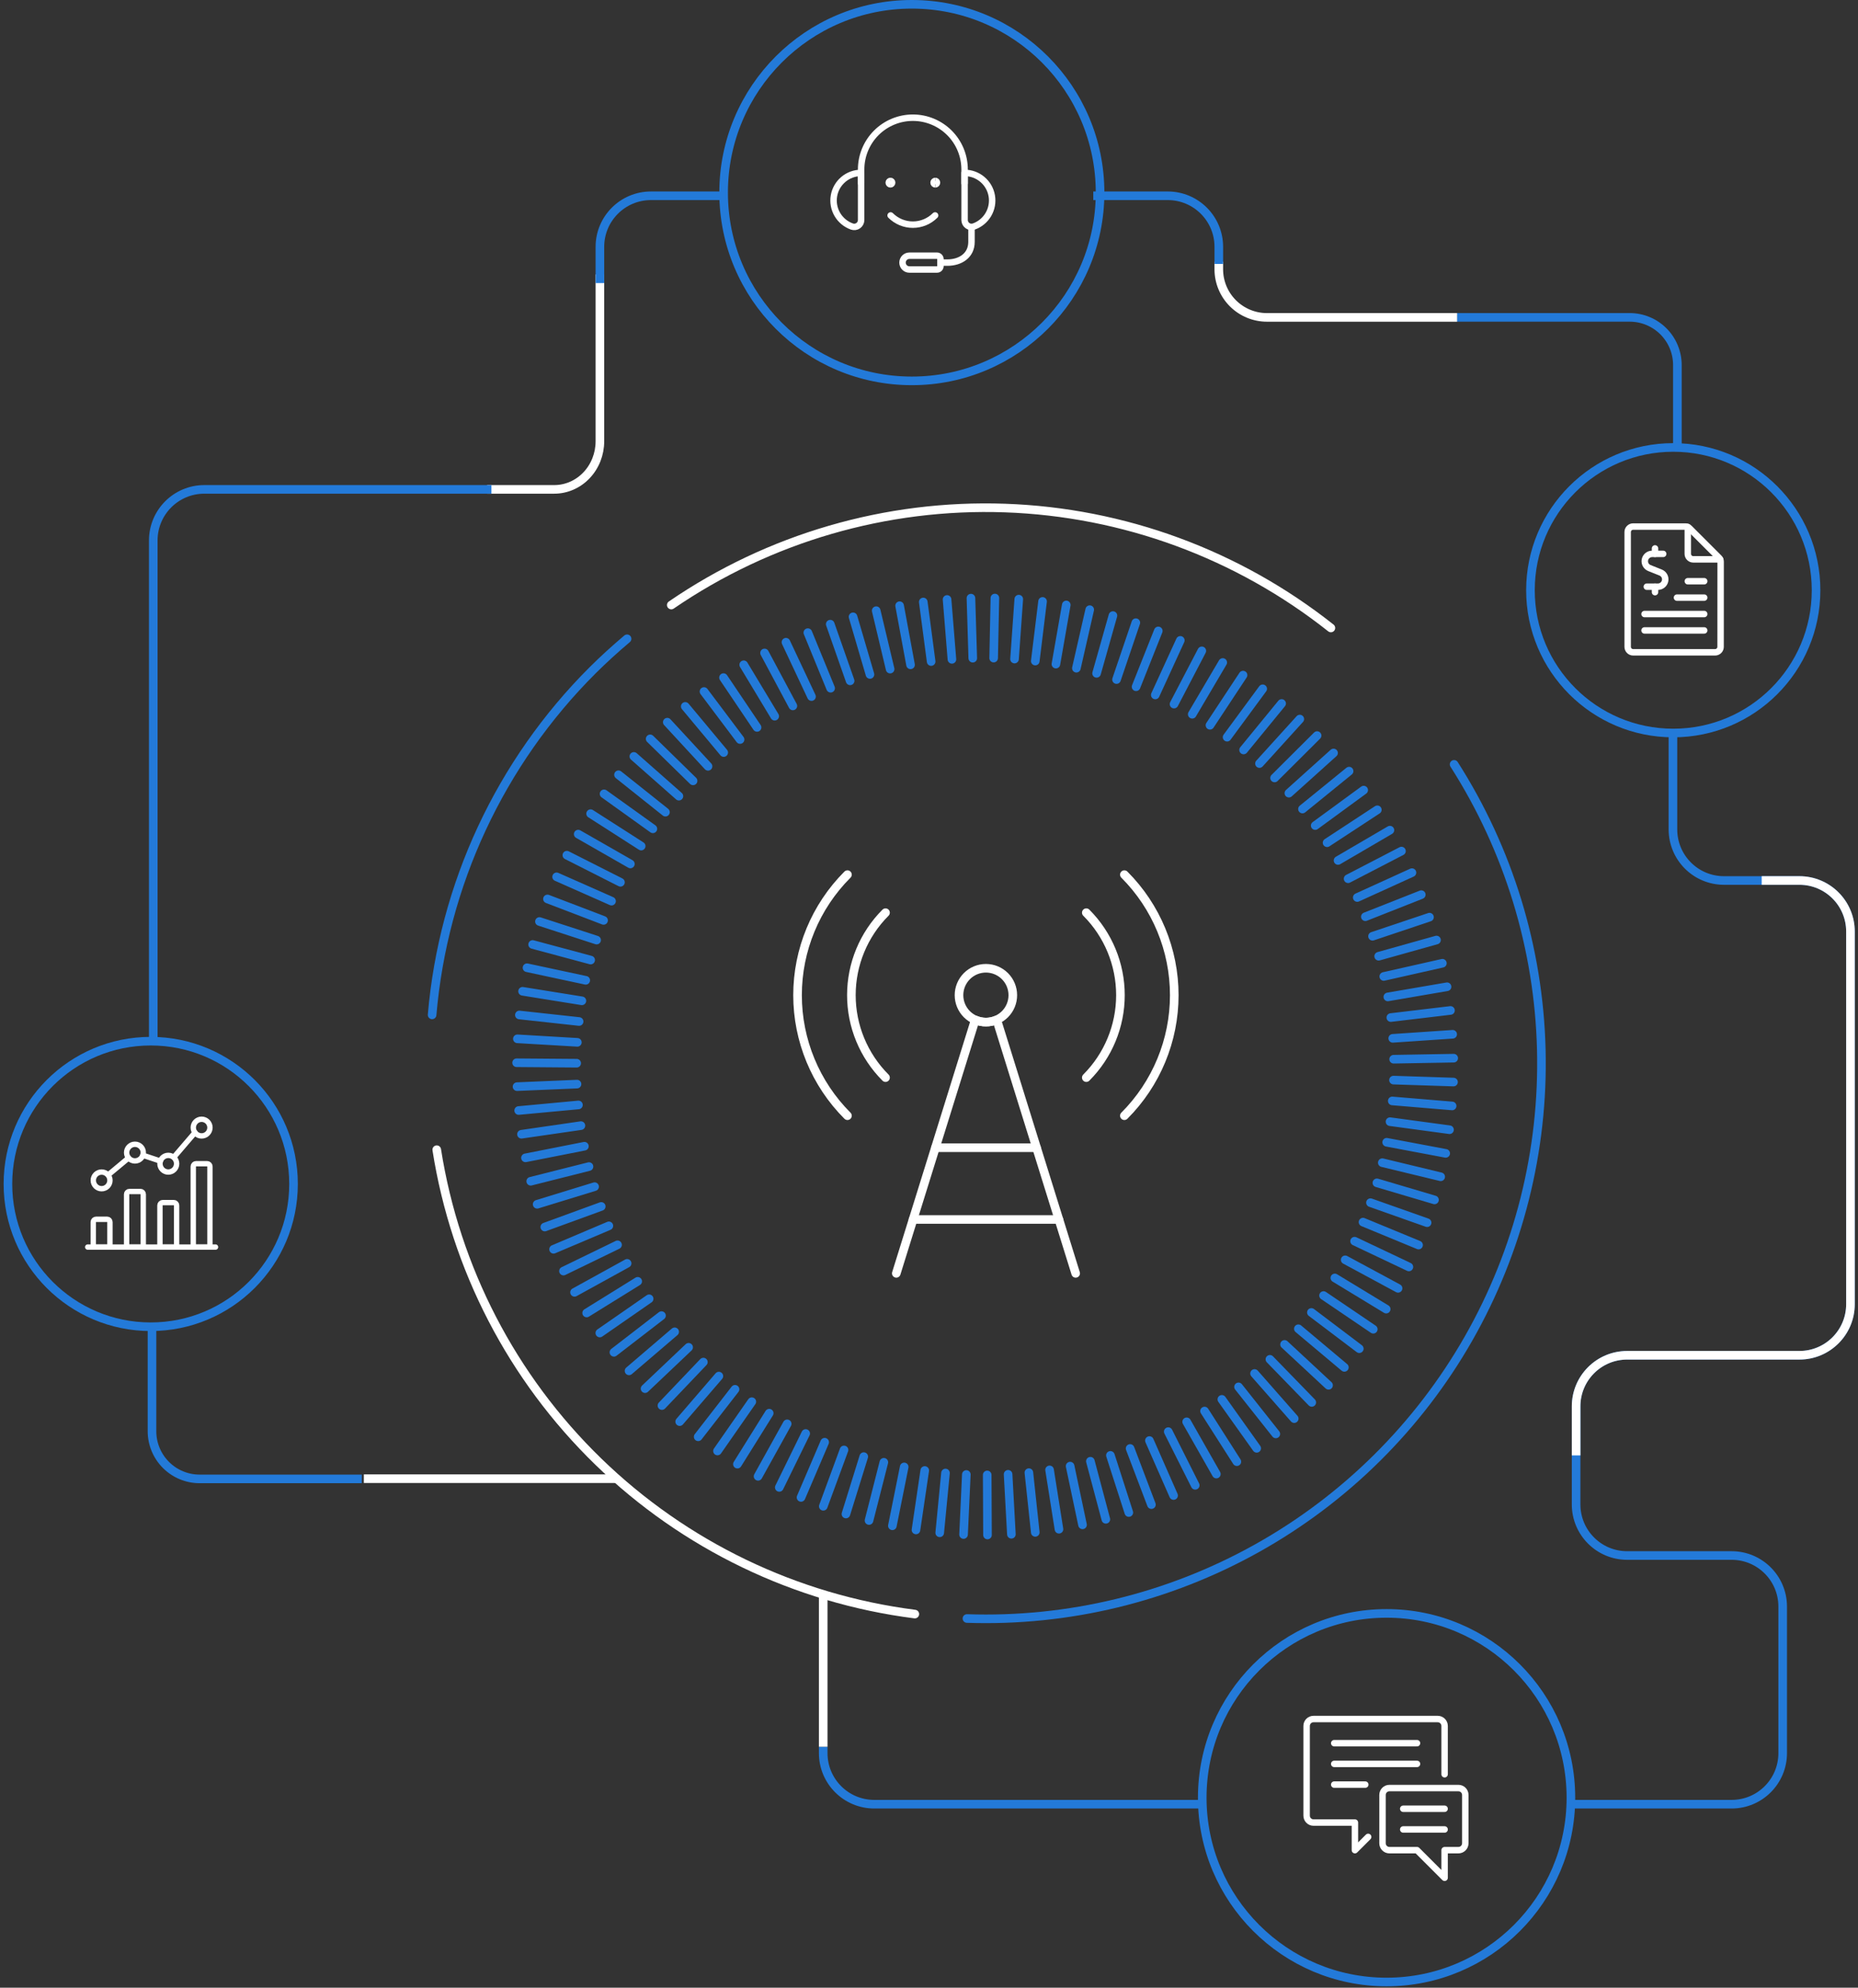 <svg width="432" height="462" viewBox="0 0 432 462" fill="none" xmlns="http://www.w3.org/2000/svg">
<rect x="0" y="0" width="432" height="462" fill="#333333" stroke="none"/>
<path d="M309.442 145.957C287.801 128.81 261.235 119.041 233.637 118.082C206.038 117.123 178.857 125.024 156.078 140.627" stroke="white" stroke-width="2" stroke-linecap="round"/>
<path d="M224.822 376.187C248.348 376.992 271.648 371.356 292.202 359.887C312.756 348.419 329.784 331.553 341.445 311.114C353.106 290.676 358.957 267.44 358.365 243.919C357.773 220.398 350.762 197.486 338.088 177.658" stroke="#237AD9" stroke-width="2" stroke-linecap="round"/>
<path d="M101.546 267.222C105.884 294.817 119.067 320.258 139.113 339.722C159.158 359.186 184.983 371.621 212.705 375.157" stroke="white" stroke-width="2" stroke-linecap="round"/>
<path d="M145.8 148.473C143.062 150.788 140.39 153.204 137.807 155.775C116.287 177.234 103.06 205.614 100.469 235.886" stroke="#237AD9" stroke-width="2" stroke-linecap="round"/>
<path d="M224.036 356.665L224.679 342.714" stroke="#237AD9" stroke-width="2" stroke-miterlimit="10" stroke-linecap="round"/>
<path d="M218.493 356.266L219.834 342.371" stroke="#237AD9" stroke-width="2" stroke-miterlimit="10" stroke-linecap="round"/>
<path d="M212.972 355.601L215.011 341.783" stroke="#237AD9" stroke-width="2" stroke-miterlimit="10" stroke-linecap="round"/>
<path d="M207.484 354.637L210.234 340.952" stroke="#237AD9" stroke-width="2" stroke-miterlimit="10" stroke-linecap="round"/>
<path d="M202.053 353.407L205.501 339.878" stroke="#237AD9" stroke-width="2" stroke-miterlimit="10" stroke-linecap="round"/>
<path d="M196.687 351.9L200.833 338.559" stroke="#237AD9" stroke-width="2" stroke-miterlimit="10" stroke-linecap="round"/>
<path d="M191.421 350.105L196.243 337.008" stroke="#237AD9" stroke-width="2" stroke-miterlimit="10" stroke-linecap="round"/>
<path d="M186.243 348.044L191.742 335.213" stroke="#237AD9" stroke-width="2" stroke-miterlimit="10" stroke-linecap="round"/>
<path d="M181.187 345.717L187.329 333.185" stroke="#237AD9" stroke-width="2" stroke-miterlimit="10" stroke-linecap="round"/>
<path d="M176.254 343.136L183.028 330.936" stroke="#237AD9" stroke-width="2" stroke-miterlimit="10" stroke-linecap="round"/>
<path d="M171.455 340.31L178.85 328.465" stroke="#237AD9" stroke-width="2" stroke-miterlimit="10" stroke-linecap="round"/>
<path d="M166.821 337.252L174.803 325.794" stroke="#237AD9" stroke-width="2" stroke-miterlimit="10" stroke-linecap="round"/>
<path d="M162.331 333.95L170.901 322.913" stroke="#237AD9" stroke-width="2" stroke-miterlimit="10" stroke-linecap="round"/>
<path d="M158.03 330.426L167.142 319.844" stroke="#237AD9" stroke-width="2" stroke-miterlimit="10" stroke-linecap="round"/>
<path d="M153.906 326.692L163.54 316.587" stroke="#237AD9" stroke-width="2" stroke-miterlimit="10" stroke-linecap="round"/>
<path d="M149.981 322.759L160.113 313.152" stroke="#237AD9" stroke-width="2" stroke-miterlimit="10" stroke-linecap="round"/>
<path d="M146.256 318.625L156.865 309.551" stroke="#237AD9" stroke-width="2" stroke-miterlimit="10" stroke-linecap="round"/>
<path d="M142.742 314.315L153.806 305.783" stroke="#237AD9" stroke-width="2" stroke-miterlimit="10" stroke-linecap="round"/>
<path d="M139.46 309.828L150.934 301.872" stroke="#237AD9" stroke-width="2" stroke-miterlimit="10" stroke-linecap="round"/>
<path d="M136.401 305.174L148.274 297.816" stroke="#237AD9" stroke-width="2" stroke-miterlimit="10" stroke-linecap="round"/>
<path d="M133.585 300.376L145.813 293.639" stroke="#237AD9" stroke-width="2" stroke-miterlimit="10" stroke-linecap="round"/>
<path d="M131.013 295.434L143.585 289.329" stroke="#237AD9" stroke-width="2" stroke-miterlimit="10" stroke-linecap="round"/>
<path d="M128.707 290.37L141.567 284.919" stroke="#237AD9" stroke-width="2" stroke-miterlimit="10" stroke-linecap="round"/>
<path d="M126.667 285.196L139.793 280.409" stroke="#237AD9" stroke-width="2" stroke-miterlimit="10" stroke-linecap="round"/>
<path d="M124.893 279.91L138.252 275.811" stroke="#237AD9" stroke-width="2" stroke-miterlimit="10" stroke-linecap="round"/>
<path d="M123.397 274.558L136.944 271.145" stroke="#237AD9" stroke-width="2" stroke-miterlimit="10" stroke-linecap="round"/>
<path d="M122.178 269.118L135.88 266.414" stroke="#237AD9" stroke-width="2" stroke-miterlimit="10" stroke-linecap="round"/>
<path d="M121.246 263.633L135.07 261.627" stroke="#237AD9" stroke-width="2" stroke-miterlimit="10" stroke-linecap="round"/>
<path d="M120.592 258.115L134.494 256.819" stroke="#237AD9" stroke-width="2" stroke-miterlimit="10" stroke-linecap="round"/>
<path d="M120.214 252.564L134.161 251.977" stroke="#237AD9" stroke-width="2" stroke-miterlimit="10" stroke-linecap="round"/>
<path d="M120.115 247.012L134.084 247.123" stroke="#237AD9" stroke-width="2" stroke-miterlimit="10" stroke-linecap="round"/>
<path d="M120.293 241.45L134.239 242.27" stroke="#237AD9" stroke-width="2" stroke-miterlimit="10" stroke-linecap="round"/>
<path d="M120.758 235.91L134.649 237.428" stroke="#237AD9" stroke-width="2" stroke-miterlimit="10" stroke-linecap="round"/>
<path d="M121.501 230.403L135.292 232.619" stroke="#237AD9" stroke-width="2" stroke-miterlimit="10" stroke-linecap="round"/>
<path d="M122.532 224.929L136.19 227.854" stroke="#237AD9" stroke-width="2" stroke-miterlimit="10" stroke-linecap="round"/>
<path d="M123.84 219.522L137.332 223.145" stroke="#237AD9" stroke-width="2" stroke-miterlimit="10" stroke-linecap="round"/>
<path d="M125.425 214.181L138.717 218.503" stroke="#237AD9" stroke-width="2" stroke-miterlimit="10" stroke-linecap="round"/>
<path d="M127.288 208.94L140.337 213.926" stroke="#237AD9" stroke-width="2" stroke-miterlimit="10" stroke-linecap="round"/>
<path d="M129.417 203.799L142.188 209.45" stroke="#237AD9" stroke-width="2" stroke-miterlimit="10" stroke-linecap="round"/>
<path d="M131.799 198.768L144.26 205.073" stroke="#237AD9" stroke-width="2" stroke-miterlimit="10" stroke-linecap="round"/>
<path d="M134.438 193.87L146.566 200.807" stroke="#237AD9" stroke-width="2" stroke-miterlimit="10" stroke-linecap="round"/>
<path d="M137.32 189.117L149.083 196.652" stroke="#237AD9" stroke-width="2" stroke-miterlimit="10" stroke-linecap="round"/>
<path d="M140.447 184.507L151.799 192.641" stroke="#237AD9" stroke-width="2" stroke-miterlimit="10" stroke-linecap="round"/>
<path d="M143.806 180.075L154.725 188.773" stroke="#237AD9" stroke-width="2" stroke-miterlimit="10" stroke-linecap="round"/>
<path d="M147.375 175.809L157.852 185.05" stroke="#237AD9" stroke-width="2" stroke-miterlimit="10" stroke-linecap="round"/>
<path d="M151.167 171.732L161.145 181.494" stroke="#237AD9" stroke-width="2" stroke-miterlimit="10" stroke-linecap="round"/>
<path d="M155.147 167.854L164.626 178.114" stroke="#237AD9" stroke-width="2" stroke-miterlimit="10" stroke-linecap="round"/>
<path d="M159.326 164.186L168.272 174.912" stroke="#237AD9" stroke-width="2" stroke-miterlimit="10" stroke-linecap="round"/>
<path d="M163.683 160.729L172.075 171.887" stroke="#237AD9" stroke-width="2" stroke-miterlimit="10" stroke-linecap="round"/>
<path d="M168.217 157.493L176.022 169.073" stroke="#237AD9" stroke-width="2" stroke-miterlimit="10" stroke-linecap="round"/>
<path d="M172.919 154.513L180.125 166.469" stroke="#237AD9" stroke-width="2" stroke-miterlimit="10" stroke-linecap="round"/>
<path d="M177.762 151.765L184.348 164.075" stroke="#237AD9" stroke-width="2" stroke-miterlimit="10" stroke-linecap="round"/>
<path d="M182.74 149.272L188.682 161.903" stroke="#237AD9" stroke-width="2" stroke-miterlimit="10" stroke-linecap="round"/>
<path d="M187.829 147.044L193.128 159.964" stroke="#237AD9" stroke-width="2" stroke-miterlimit="10" stroke-linecap="round"/>
<path d="M193.039 145.072L197.661 158.247" stroke="#237AD9" stroke-width="2" stroke-miterlimit="10" stroke-linecap="round"/>
<path d="M198.339 143.366L202.274 156.762" stroke="#237AD9" stroke-width="2" stroke-miterlimit="10" stroke-linecap="round"/>
<path d="M203.725 141.936L206.962 155.521" stroke="#237AD9" stroke-width="2" stroke-miterlimit="10" stroke-linecap="round"/>
<path d="M209.17 140.784L211.708 154.524" stroke="#237AD9" stroke-width="2" stroke-miterlimit="10" stroke-linecap="round"/>
<path d="M214.669 139.92L216.498 153.759" stroke="#237AD9" stroke-width="2" stroke-miterlimit="10" stroke-linecap="round"/>
<path d="M220.2 139.332L221.331 153.249" stroke="#237AD9" stroke-width="2" stroke-miterlimit="10" stroke-linecap="round"/>
<path d="M225.754 139.022L226.175 152.984" stroke="#237AD9" stroke-width="2" stroke-miterlimit="10" stroke-linecap="round"/>
<path d="M231.32 139L231.032 152.962" stroke="#237AD9" stroke-width="2" stroke-miterlimit="10" stroke-linecap="round"/>
<path d="M236.873 139.255L235.886 153.183" stroke="#237AD9" stroke-width="2" stroke-miterlimit="10" stroke-linecap="round"/>
<path d="M242.406 139.787L240.709 153.648" stroke="#237AD9" stroke-width="2" stroke-miterlimit="10" stroke-linecap="round"/>
<path d="M247.915 140.607L245.509 154.358" stroke="#237AD9" stroke-width="2" stroke-miterlimit="10" stroke-linecap="round"/>
<path d="M253.37 141.704L250.265 155.311" stroke="#237AD9" stroke-width="2" stroke-miterlimit="10" stroke-linecap="round"/>
<path d="M258.767 143.078L254.965 156.507" stroke="#237AD9" stroke-width="2" stroke-miterlimit="10" stroke-linecap="round"/>
<path d="M264.09 144.729L259.6 157.947" stroke="#237AD9" stroke-width="2" stroke-miterlimit="10" stroke-linecap="round"/>
<path d="M269.311 146.645L264.145 159.621" stroke="#237AD9" stroke-width="2" stroke-miterlimit="10" stroke-linecap="round"/>
<path d="M274.433 148.84L268.612 161.527" stroke="#237AD9" stroke-width="2" stroke-miterlimit="10" stroke-linecap="round"/>
<path d="M279.432 151.277L272.969 163.654" stroke="#237AD9" stroke-width="2" stroke-miterlimit="10" stroke-linecap="round"/>
<path d="M284.298 153.981L277.203 166.014" stroke="#237AD9" stroke-width="2" stroke-miterlimit="10" stroke-linecap="round"/>
<path d="M289.021 156.917L281.328 168.574" stroke="#237AD9" stroke-width="2" stroke-miterlimit="10" stroke-linecap="round"/>
<path d="M293.589 160.097L285.308 171.344" stroke="#237AD9" stroke-width="2" stroke-miterlimit="10" stroke-linecap="round"/>
<path d="M297.99 163.51L289.144 174.314" stroke="#237AD9" stroke-width="2" stroke-miterlimit="10" stroke-linecap="round"/>
<path d="M302.214 167.133L292.835 177.471" stroke="#237AD9" stroke-width="2" stroke-miterlimit="10" stroke-linecap="round"/>
<path d="M306.238 170.967L296.349 180.818" stroke="#237AD9" stroke-width="2" stroke-miterlimit="10" stroke-linecap="round"/>
<path d="M310.063 175.012L299.675 184.352" stroke="#237AD9" stroke-width="2" stroke-miterlimit="10" stroke-linecap="round"/>
<path d="M313.677 179.233L302.835 188.042" stroke="#237AD9" stroke-width="2" stroke-miterlimit="10" stroke-linecap="round"/>
<path d="M317.07 183.643L305.796 191.887" stroke="#237AD9" stroke-width="2" stroke-miterlimit="10" stroke-linecap="round"/>
<path d="M320.24 188.219L308.555 195.876" stroke="#237AD9" stroke-width="2" stroke-miterlimit="10" stroke-linecap="round"/>
<path d="M323.167 192.951L311.105 199.998" stroke="#237AD9" stroke-width="2" stroke-miterlimit="10" stroke-linecap="round"/>
<path d="M325.85 197.815L313.444 204.242" stroke="#237AD9" stroke-width="2" stroke-miterlimit="10" stroke-linecap="round"/>
<path d="M328.289 202.824L315.574 208.608" stroke="#237AD9" stroke-width="2" stroke-miterlimit="10" stroke-linecap="round"/>
<path d="M330.461 207.943L317.457 213.073" stroke="#237AD9" stroke-width="2" stroke-miterlimit="10" stroke-linecap="round"/>
<path d="M332.369 213.173L319.121 217.616" stroke="#237AD9" stroke-width="2" stroke-miterlimit="10" stroke-linecap="round"/>
<path d="M333.999 218.491L320.551 222.259" stroke="#237AD9" stroke-width="2" stroke-miterlimit="10" stroke-linecap="round"/>
<path d="M335.362 223.887L321.737 226.957" stroke="#237AD9" stroke-width="2" stroke-miterlimit="10" stroke-linecap="round"/>
<path d="M336.448 229.35L322.68 231.711" stroke="#237AD9" stroke-width="2" stroke-miterlimit="10" stroke-linecap="round"/>
<path d="M337.247 234.857L323.378 236.508" stroke="#237AD9" stroke-width="2" stroke-miterlimit="10" stroke-linecap="round"/>
<path d="M337.757 240.397L323.822 241.339" stroke="#237AD9" stroke-width="2" stroke-miterlimit="10" stroke-linecap="round"/>
<path d="M338 245.948L324.032 246.192" stroke="#237AD9" stroke-width="2" stroke-miterlimit="10" stroke-linecap="round"/>
<path d="M337.955 251.5L323.998 251.046" stroke="#237AD9" stroke-width="2" stroke-miterlimit="10" stroke-linecap="round"/>
<path d="M337.634 257.051L323.71 255.888" stroke="#237AD9" stroke-width="2" stroke-miterlimit="10" stroke-linecap="round"/>
<path d="M337.025 262.58L323.19 260.708" stroke="#237AD9" stroke-width="2" stroke-miterlimit="10" stroke-linecap="round"/>
<path d="M336.137 268.077L322.413 265.495" stroke="#237AD9" stroke-width="2" stroke-miterlimit="10" stroke-linecap="round"/>
<path d="M334.974 273.517L321.393 270.237" stroke="#237AD9" stroke-width="2" stroke-miterlimit="10" stroke-linecap="round"/>
<path d="M333.532 278.891L320.14 274.924" stroke="#237AD9" stroke-width="2" stroke-miterlimit="10" stroke-linecap="round"/>
<path d="M331.814 284.187L318.644 279.533" stroke="#237AD9" stroke-width="2" stroke-miterlimit="10" stroke-linecap="round"/>
<path d="M329.829 289.384L316.914 284.055" stroke="#237AD9" stroke-width="2" stroke-miterlimit="10" stroke-linecap="round"/>
<path d="M327.579 294.47L314.952 288.487" stroke="#237AD9" stroke-width="2" stroke-miterlimit="10" stroke-linecap="round"/>
<path d="M325.063 299.445L312.769 292.819" stroke="#237AD9" stroke-width="2" stroke-miterlimit="10" stroke-linecap="round"/>
<path d="M322.302 304.276L310.362 297.03" stroke="#237AD9" stroke-width="2" stroke-miterlimit="10" stroke-linecap="round"/>
<path d="M319.298 308.952L307.736 301.118" stroke="#237AD9" stroke-width="2" stroke-miterlimit="10" stroke-linecap="round"/>
<path d="M316.049 313.473L304.907 305.052" stroke="#237AD9" stroke-width="2" stroke-miterlimit="10" stroke-linecap="round"/>
<path d="M312.579 317.816L301.881 308.841" stroke="#237AD9" stroke-width="2" stroke-miterlimit="10" stroke-linecap="round"/>
<path d="M308.899 321.983L298.667 312.476" stroke="#237AD9" stroke-width="2" stroke-miterlimit="10" stroke-linecap="round"/>
<path d="M304.997 325.961L295.263 315.944" stroke="#237AD9" stroke-width="2" stroke-miterlimit="10" stroke-linecap="round"/>
<path d="M300.917 329.728L291.693 319.235" stroke="#237AD9" stroke-width="2" stroke-miterlimit="10" stroke-linecap="round"/>
<path d="M296.639 333.285L287.969 322.349" stroke="#237AD9" stroke-width="2" stroke-miterlimit="10" stroke-linecap="round"/>
<path d="M292.193 336.631L284.089 325.251" stroke="#237AD9" stroke-width="2" stroke-miterlimit="10" stroke-linecap="round"/>
<path d="M287.581 339.734L280.065 327.967" stroke="#237AD9" stroke-width="2" stroke-miterlimit="10" stroke-linecap="round"/>
<path d="M282.814 342.615L275.907 330.47" stroke="#237AD9" stroke-width="2" stroke-miterlimit="10" stroke-linecap="round"/>
<path d="M277.902 345.229L271.628 332.753" stroke="#237AD9" stroke-width="2" stroke-miterlimit="10" stroke-linecap="round"/>
<path d="M272.87 347.601L267.249 334.825" stroke="#237AD9" stroke-width="2" stroke-miterlimit="10" stroke-linecap="round"/>
<path d="M267.715 349.717L262.759 336.664" stroke="#237AD9" stroke-width="2" stroke-miterlimit="10" stroke-linecap="round"/>
<path d="M262.46 351.556L258.181 338.271" stroke="#237AD9" stroke-width="2" stroke-miterlimit="10" stroke-linecap="round"/>
<path d="M257.116 353.13L253.524 339.634" stroke="#237AD9" stroke-width="2" stroke-miterlimit="10" stroke-linecap="round"/>
<path d="M251.695 354.415L248.812 340.764" stroke="#237AD9" stroke-width="2" stroke-miterlimit="10" stroke-linecap="round"/>
<path d="M246.219 355.435L244.035 341.64" stroke="#237AD9" stroke-width="2" stroke-miterlimit="10" stroke-linecap="round"/>
<path d="M240.709 356.166L239.224 342.282" stroke="#237AD9" stroke-width="2" stroke-miterlimit="10" stroke-linecap="round"/>
<path d="M235.155 356.609L234.39 342.67" stroke="#237AD9" stroke-width="2" stroke-miterlimit="10" stroke-linecap="round"/>
<path d="M229.6 356.775L229.534 342.814" stroke="#237AD9" stroke-width="2" stroke-miterlimit="10" stroke-linecap="round"/>
<path d="M250.102 295.965L231.751 237.035C230.962 237.383 230.11 237.563 229.248 237.563C228.386 237.563 227.534 237.383 226.746 237.035L208.394 295.965" stroke="white" stroke-width="2" stroke-linecap="round" stroke-linejoin="round"/>
<path d="M222.975 231.308C222.975 232.968 223.634 234.559 224.808 235.732C225.981 236.905 227.572 237.565 229.231 237.565C230.891 237.565 232.482 236.905 233.655 235.732C234.829 234.559 235.488 232.968 235.488 231.308C235.488 229.649 234.829 228.058 233.655 226.884C232.482 225.711 230.891 225.052 229.231 225.052C227.572 225.052 225.981 225.711 224.808 226.884C223.634 228.058 222.975 229.649 222.975 231.308Z" stroke="white" stroke-width="2" stroke-linecap="round" stroke-linejoin="round"/>
<path d="M252.572 212.131C257.655 217.215 260.511 224.11 260.511 231.3C260.511 238.49 257.655 245.385 252.572 250.469" stroke="white" stroke-width="2" stroke-linecap="round" stroke-linejoin="round"/>
<path d="M261.422 203.289C268.853 210.719 273.027 220.798 273.027 231.306C273.027 241.815 268.853 251.893 261.422 259.324" stroke="white" stroke-width="2" stroke-linecap="round" stroke-linejoin="round"/>
<path d="M205.892 212.131C200.808 217.215 197.952 224.11 197.952 231.3C197.952 238.49 200.808 245.385 205.892 250.469" stroke="white" stroke-width="2" stroke-linecap="round" stroke-linejoin="round"/>
<path d="M197.041 203.289C189.61 210.719 185.436 220.798 185.436 231.306C185.436 241.815 189.61 251.893 197.041 259.324" stroke="white" stroke-width="2" stroke-linecap="round" stroke-linejoin="round"/>
<path d="M217.495 266.76H241.002" stroke="white" stroke-width="2" stroke-linecap="round" stroke-linejoin="round"/>
<path d="M212.294 283.444H246.203" stroke="white" stroke-width="2" stroke-linecap="round" stroke-linejoin="round"/>
<path d="M390.004 103.873L390.004 84.848C390.004 81.909 388.836 79.091 386.757 77.013C384.678 74.935 381.858 73.767 378.918 73.767L339.755 73.767" stroke="#237AD9" stroke-width="2" stroke-linecap="square"/>
<path d="M83.108 343.74L46.426 343.74C43.485 343.74 40.666 342.573 38.587 340.495C36.508 338.417 35.34 335.599 35.34 332.66L35.34 309.568" stroke="#237AD9" stroke-width="2" stroke-linecap="square"/>
<path d="M279.531 417.837C279.531 441.495 298.72 460.674 322.39 460.674C346.06 460.674 365.248 441.495 365.248 417.837C365.248 394.179 346.06 375 322.39 375C298.72 375 279.531 394.179 279.531 417.837Z" stroke="#237AD9" stroke-width="2" stroke-linecap="square"/>
<path d="M318.109 426.951L315.029 430.031V423.615H305.404C304.979 423.615 304.571 423.446 304.27 423.145C303.969 422.844 303.8 422.436 303.8 422.01V401.156C303.8 400.731 303.969 400.323 304.27 400.022C304.571 399.721 304.979 399.552 305.404 399.552H334.279C334.705 399.552 335.113 399.721 335.414 400.022C335.715 400.323 335.884 400.731 335.884 401.156V412.385" stroke="white" stroke-width="1.5" stroke-linecap="round" stroke-linejoin="round"/>
<path d="M321.446 428.427C321.446 428.638 321.488 428.846 321.568 429.041C321.649 429.236 321.767 429.412 321.916 429.561C322.065 429.71 322.242 429.829 322.436 429.909C322.631 429.99 322.84 430.031 323.05 430.031H329.467L335.884 436.448V430.031H339.092C339.517 430.031 339.925 429.862 340.226 429.561C340.527 429.261 340.696 428.853 340.696 428.427V417.198C340.696 416.772 340.527 416.364 340.226 416.064C339.925 415.763 339.517 415.594 339.092 415.594H323.05C322.625 415.594 322.217 415.763 321.916 416.064C321.615 416.364 321.446 416.772 321.446 417.198V428.427Z" stroke="white" stroke-width="1.5" stroke-linecap="round" stroke-linejoin="round"/>
<path d="M310.217 405.167H329.467" stroke="white" stroke-width="1.5" stroke-linecap="round" stroke-linejoin="round"/>
<path d="M310.217 409.979H329.467" stroke="white" stroke-width="1.5" stroke-linecap="round" stroke-linejoin="round"/>
<path d="M326.259 420.406H335.884" stroke="white" stroke-width="1.5" stroke-linecap="round" stroke-linejoin="round"/>
<path d="M326.259 425.219H335.884" stroke="white" stroke-width="1.5" stroke-linecap="round" stroke-linejoin="round"/>
<path d="M310.217 414.792H317.436" stroke="white" stroke-width="1.5" stroke-linecap="round" stroke-linejoin="round"/>
<g clip-path="url(#clip0_389_2225)">
<path d="M20.399 289.854H50.108" stroke="white" stroke-width="1.25" stroke-linecap="round" stroke-linejoin="round"/>
<path d="M25.561 284.042C25.561 283.87 25.493 283.706 25.372 283.585C25.25 283.464 25.086 283.396 24.915 283.396H22.331C22.16 283.396 21.996 283.464 21.875 283.585C21.754 283.706 21.686 283.87 21.686 284.042V289.854H25.561V284.042Z" stroke="white" stroke-width="1.25" stroke-linecap="round" stroke-linejoin="round"/>
<path d="M33.311 277.583C33.311 277.412 33.243 277.248 33.121 277.127C33 277.006 32.836 276.938 32.665 276.938H30.081C29.91 276.938 29.746 277.006 29.625 277.127C29.504 277.248 29.436 277.412 29.436 277.583V289.854H33.311V277.583Z" stroke="white" stroke-width="1.25" stroke-linecap="round" stroke-linejoin="round"/>
<path d="M41.061 280.167C41.061 279.995 40.993 279.831 40.871 279.71C40.75 279.589 40.586 279.521 40.415 279.521H37.831C37.66 279.521 37.496 279.589 37.375 279.71C37.254 279.831 37.186 279.995 37.186 280.167V289.854H41.061V280.167Z" stroke="white" stroke-width="1.25" stroke-linecap="round" stroke-linejoin="round"/>
<path d="M48.811 271.125C48.811 270.954 48.743 270.789 48.621 270.668C48.5 270.547 48.336 270.479 48.165 270.479H45.581C45.41 270.479 45.246 270.547 45.125 270.668C45.004 270.789 44.936 270.954 44.936 271.125V289.854H48.811V271.125Z" stroke="white" stroke-width="1.25" stroke-linecap="round" stroke-linejoin="round"/>
<path d="M21.691 274.354C21.691 274.868 21.895 275.361 22.258 275.724C22.622 276.088 23.114 276.292 23.628 276.292C24.142 276.292 24.635 276.088 24.998 275.724C25.362 275.361 25.566 274.868 25.566 274.354C25.566 273.84 25.362 273.348 24.998 272.984C24.635 272.621 24.142 272.417 23.628 272.417C23.114 272.417 22.622 272.621 22.258 272.984C21.895 273.348 21.691 273.84 21.691 274.354Z" stroke="white" stroke-width="1.25" stroke-linecap="round" stroke-linejoin="round"/>
<path d="M29.441 267.896C29.441 268.41 29.645 268.902 30.008 269.266C30.372 269.629 30.864 269.833 31.378 269.833C31.892 269.833 32.385 269.629 32.748 269.266C33.112 268.902 33.316 268.41 33.316 267.896C33.316 267.382 33.112 266.889 32.748 266.526C32.385 266.162 31.892 265.958 31.378 265.958C30.864 265.958 30.372 266.162 30.008 266.526C29.645 266.889 29.441 267.382 29.441 267.896Z" stroke="white" stroke-width="1.25" stroke-linecap="round" stroke-linejoin="round"/>
<path d="M37.191 270.479C37.191 270.993 37.395 271.486 37.758 271.849C38.122 272.213 38.614 272.417 39.128 272.417C39.642 272.417 40.135 272.213 40.498 271.849C40.862 271.486 41.066 270.993 41.066 270.479C41.066 269.965 40.862 269.473 40.498 269.109C40.135 268.746 39.642 268.542 39.128 268.542C38.614 268.542 38.122 268.746 37.758 269.109C37.395 269.473 37.191 269.965 37.191 270.479Z" stroke="white" stroke-width="1.25" stroke-linecap="round" stroke-linejoin="round"/>
<path d="M44.941 262.083C44.941 262.597 45.145 263.09 45.508 263.453C45.872 263.817 46.364 264.021 46.878 264.021C47.392 264.021 47.885 263.817 48.248 263.453C48.612 263.09 48.816 262.597 48.816 262.083C48.816 261.569 48.612 261.077 48.248 260.713C47.885 260.35 47.392 260.146 46.878 260.146C46.364 260.146 45.872 260.35 45.508 260.713C45.145 261.077 44.941 261.569 44.941 262.083Z" stroke="white" stroke-width="1.25" stroke-linecap="round" stroke-linejoin="round"/>
<path d="M25.257 272.998L29.89 269.136" stroke="white" stroke-width="1.25" stroke-linecap="round" stroke-linejoin="round"/>
<path d="M33.216 268.508L37.29 269.866" stroke="white" stroke-width="1.25" stroke-linecap="round" stroke-linejoin="round"/>
<path d="M45.328 263.246L40.473 268.91" stroke="white" stroke-width="1.25" stroke-linecap="round" stroke-linejoin="round"/>
</g>
<path d="M355.843 137.186C355.843 155.514 370.708 170.372 389.046 170.372C407.383 170.372 422.248 155.514 422.248 137.186C422.248 118.858 407.383 104 389.046 104C370.708 104 355.843 118.858 355.843 137.186Z" stroke="#237AD9" stroke-width="2" stroke-linecap="square"/>
<path d="M384.805 128.74V127.469" stroke="white" stroke-width="1.5" stroke-linecap="round" stroke-linejoin="round"/>
<path d="M386.706 128.74H384.128C383.732 128.74 383.349 128.878 383.043 129.13C382.738 129.382 382.53 129.733 382.455 130.121C382.38 130.51 382.442 130.913 382.631 131.261C382.821 131.608 383.125 131.879 383.493 132.027L386.116 133.077C386.483 133.225 386.787 133.496 386.977 133.843C387.166 134.191 387.229 134.594 387.153 134.983C387.078 135.371 386.87 135.722 386.565 135.974C386.26 136.226 385.876 136.364 385.48 136.365H382.894" stroke="white" stroke-width="1.5" stroke-linecap="round" stroke-linejoin="round"/>
<path d="M384.805 137.635V136.365" stroke="white" stroke-width="1.5" stroke-linecap="round" stroke-linejoin="round"/>
<path d="M400.05 150.344C400.05 150.681 399.916 151.004 399.678 151.242C399.44 151.481 399.116 151.615 398.779 151.615H379.717C379.38 151.615 379.057 151.481 378.818 151.242C378.58 151.004 378.446 150.681 378.446 150.344V123.656C378.446 123.319 378.58 122.996 378.818 122.758C379.057 122.519 379.38 122.385 379.717 122.385H391.904C392.072 122.385 392.238 122.418 392.392 122.482C392.547 122.545 392.688 122.639 392.806 122.758L399.687 129.638C399.925 129.876 400.059 130.2 400.059 130.537L400.05 150.344Z" stroke="white" stroke-width="1.5" stroke-linecap="round" stroke-linejoin="round"/>
<path d="M392.425 122.5V128.74C392.425 129.077 392.559 129.4 392.798 129.638C393.036 129.877 393.359 130.01 393.696 130.01H399.936" stroke="white" stroke-width="1.5" stroke-linecap="round" stroke-linejoin="round"/>
<path d="M382.369 142.719H396.243" stroke="white" stroke-width="1.5" stroke-linecap="round" stroke-linejoin="round"/>
<path d="M389.909 138.906H396.243" stroke="white" stroke-width="1.5" stroke-linecap="round" stroke-linejoin="round"/>
<path d="M392.43 135.094H396.243" stroke="white" stroke-width="1.5" stroke-linecap="round" stroke-linejoin="round"/>
<path d="M382.369 146.531H396.243" stroke="white" stroke-width="1.5" stroke-linecap="round" stroke-linejoin="round"/>
<path d="M1.843 275.186C1.843 293.514 16.708 308.372 35.046 308.372C53.383 308.372 68.248 293.514 68.248 275.186C68.248 256.858 53.383 242 35.046 242C16.708 242 1.843 256.858 1.843 275.186Z" stroke="#237AD9" stroke-width="2" stroke-linecap="square"/>
<path d="M283.38 61.824L283.38 62.587C283.38 65.554 284.561 68.399 286.663 70.497C288.764 72.595 291.615 73.774 294.587 73.774L337.79 73.774" stroke="white" stroke-width="2" stroke-linecap="square"/>
<path d="M114.262 113.746L128.863 113.746C131.679 113.746 134.38 112.569 136.371 110.473C138.363 108.378 139.481 105.535 139.481 102.572L139.481 64.791" stroke="white" stroke-width="2" stroke-linecap="square"/>
<path d="M139.482 64.791V57.373C139.482 50.819 144.795 45.505 151.35 45.505H167.668M283.382 60.34V57.373C283.382 50.819 278.068 45.505 271.514 45.505H255.195" stroke="#237AD9" stroke-width="2" stroke-linecap="square"/>
<path d="M114.262 113.746H86.182H47.505C40.95 113.746 35.637 119.06 35.637 125.614V241.327" stroke="#237AD9" stroke-width="2"/>
<path d="M84.592 343.689H143.19" stroke="white" stroke-width="2"/>
<path d="M278.931 419.347H203.272C196.718 419.347 191.404 414.034 191.404 407.479V405.996" stroke="#237AD9" stroke-width="2"/>
<path d="M191.404 405.996V371.134" stroke="white" stroke-width="2"/>
<path d="M388.972 170.119V192.783C388.972 199.338 394.286 204.651 400.84 204.651H418.381C424.935 204.651 430.249 209.964 430.249 216.519V303.134C430.249 309.689 424.935 315.002 418.381 315.002H378.326C371.771 315.002 366.458 320.316 366.458 326.87V349.677C366.458 356.231 371.771 361.545 378.326 361.545H402.621C409.175 361.545 414.489 366.858 414.489 373.413V407.48C414.489 414.034 409.175 419.348 402.621 419.348H364.974" stroke="#237AD9" stroke-width="2"/>
<path d="M366.458 338.273V326.87C366.458 320.315 371.772 315.002 378.326 315.002H418.381C424.935 315.002 430.249 309.688 430.249 303.134V216.519C430.249 209.964 424.935 204.651 418.381 204.651H409.61" stroke="white" stroke-width="2"/>
<circle cx="212.011" cy="44.763" r="43.763" stroke="#237AD9" stroke-width="2" stroke-linecap="square"/>
<path d="M218.663 61.037H220.267C223.368 61.037 225.88 59.327 225.88 56.226V52.745" stroke="white" stroke-width="1.5" stroke-linecap="round" stroke-linejoin="round"/>
<path d="M224.276 40.188C225.789 40.189 227.253 40.724 228.409 41.7C229.565 42.675 230.34 44.027 230.596 45.518C230.852 47.009 230.573 48.543 229.808 49.848C229.043 51.153 227.842 52.146 226.416 52.652C226.174 52.738 225.916 52.764 225.661 52.729C225.407 52.694 225.165 52.599 224.956 52.451C224.746 52.303 224.575 52.107 224.457 51.879C224.339 51.652 224.277 51.399 224.276 51.142V40.189V40.188Z" stroke="white" stroke-width="1.5" stroke-linecap="round" stroke-linejoin="round"/>
<path d="M200.22 40.188C198.707 40.189 197.244 40.724 196.087 41.7C194.931 42.675 194.157 44.027 193.901 45.518C193.645 47.009 193.924 48.543 194.688 49.848C195.453 51.153 196.654 52.146 198.08 52.652C198.322 52.738 198.581 52.764 198.835 52.729C199.089 52.694 199.331 52.599 199.541 52.451C199.75 52.303 199.921 52.107 200.04 51.879C200.158 51.652 200.22 51.399 200.22 51.142V40.189V40.188Z" stroke="white" stroke-width="1.5" stroke-linecap="round" stroke-linejoin="round"/>
<path d="M224.276 42.594V39.385C224.276 36.195 223.009 33.136 220.753 30.88C218.498 28.625 215.438 27.357 212.248 27.357C209.058 27.357 205.999 28.625 203.743 30.88C201.487 33.136 200.22 36.195 200.22 39.385V42.594" stroke="white" stroke-width="1.5" stroke-linecap="round" stroke-linejoin="round"/>
<path d="M211.446 59.434H217.863C218.075 59.435 218.279 59.519 218.429 59.67C218.579 59.82 218.663 60.024 218.663 60.236V61.84C218.663 62.053 218.579 62.257 218.428 62.408C218.278 62.558 218.074 62.643 217.861 62.643H211.446C211.021 62.643 210.613 62.474 210.312 62.173C210.011 61.872 209.842 61.464 209.842 61.038C209.842 60.613 210.011 60.205 210.312 59.904C210.613 59.603 211.021 59.434 211.446 59.434Z" stroke="white" stroke-width="1.5" stroke-linecap="round" stroke-linejoin="round"/>
<path d="M217.42 50.076C216.048 51.447 214.188 52.217 212.248 52.217C210.309 52.217 208.448 51.447 207.076 50.076" stroke="white" stroke-width="1.5" stroke-linecap="round" stroke-linejoin="round"/>
<path d="M207.035 42.852C206.928 42.852 206.826 42.81 206.751 42.734C206.676 42.659 206.634 42.557 206.634 42.451C206.634 42.345 206.676 42.243 206.751 42.167C206.826 42.092 206.928 42.05 207.035 42.05" stroke="white" stroke-width="1.5"/>
<path d="M207.035 42.852C207.141 42.852 207.243 42.81 207.318 42.734C207.393 42.659 207.436 42.557 207.436 42.451C207.436 42.345 207.393 42.243 207.318 42.167C207.243 42.092 207.141 42.05 207.035 42.05" stroke="white" stroke-width="1.5"/>
<path d="M217.462 42.852C217.355 42.852 217.253 42.81 217.178 42.734C217.103 42.659 217.061 42.557 217.061 42.451C217.061 42.345 217.103 42.243 217.178 42.167C217.253 42.092 217.355 42.05 217.462 42.05" stroke="white" stroke-width="1.5"/>
<path d="M217.462 42.852C217.568 42.852 217.67 42.81 217.745 42.734C217.82 42.659 217.863 42.557 217.863 42.451C217.863 42.345 217.82 42.243 217.745 42.167C217.67 42.092 217.568 42.05 217.462 42.05" stroke="white" stroke-width="1.5"/>
<defs>
<clipPath id="clip0_389_2225">
<rect width="32" height="32" fill="white" transform="translate(19.248 259)"/>
</clipPath>
</defs>
</svg>
